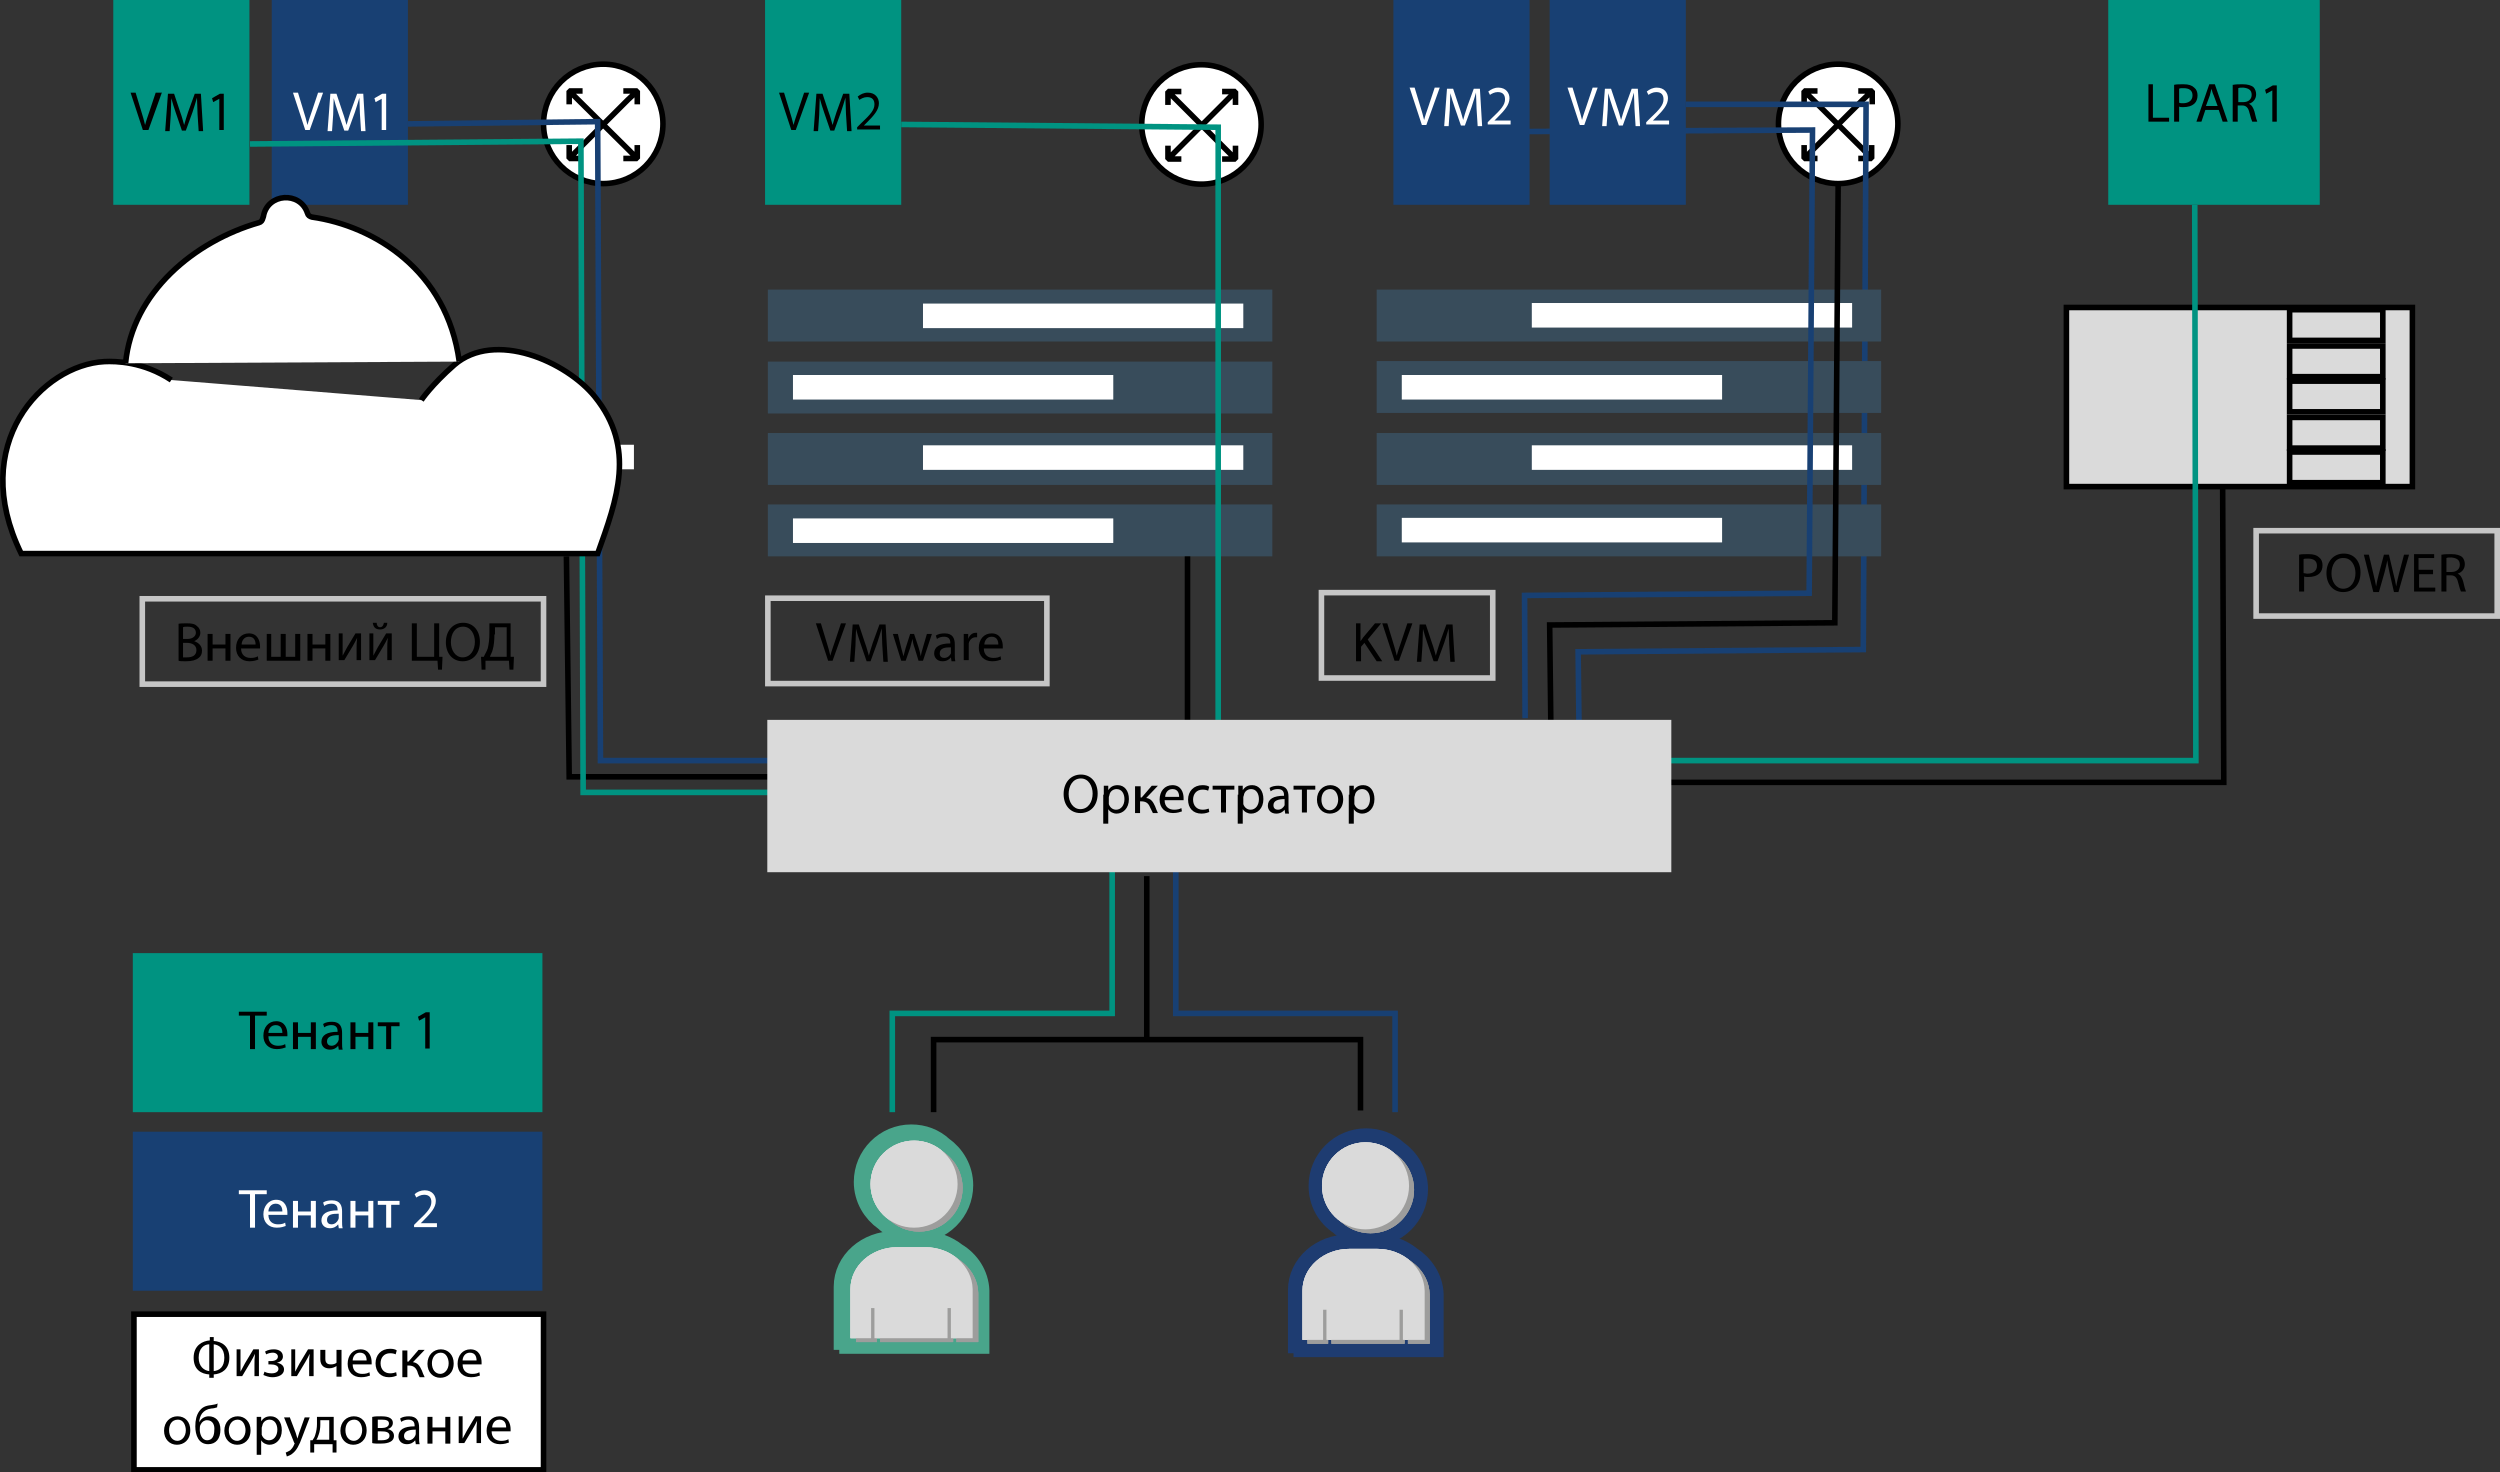 <?xml version="1.0" encoding="utf-8"?>
<!-- Generator: Adobe Illustrator 18.0.0, SVG Export Plug-In . SVG Version: 6.00 Build 0)  -->
<!DOCTYPE svg PUBLIC "-//W3C//DTD SVG 1.1//EN" "http://www.w3.org/Graphics/SVG/1.1/DTD/svg11.dtd">
<svg version="1.1" id="Слой_1" xmlns="http://www.w3.org/2000/svg" xmlns:xlink="http://www.w3.org/1999/xlink" x="0px" y="0px"
	 viewBox="0 0 448 263.8" enable-background="new 0 0 448 263.8" xml:space="preserve">
<rect x="0" y="0" width="448" height="263.8" fill="#333333" stroke="none"/>
<rect x="23.8" y="170.8" fill="#009381" width="73.4" height="28.5"/>
<rect x="23.8" y="202.8" fill="#184073" width="73.4" height="28.5"/>
<rect x="24" y="235.5" fill="#FFFFFF" stroke="#000000" stroke-miterlimit="10" width="73.4" height="27.9"/>
<g>
	<ellipse fill="#FFFFFF" stroke="#000000" stroke-miterlimit="10" cx="329.4" cy="22.2" rx="10.7" ry="10.7"/>
	<polyline fill="none" stroke="#000000" stroke-linejoin="bevel" stroke-miterlimit="10" points="335.4,26 335.4,28.4 333,28.4 
		335.4,28.4 333.8,26.7 323.3,16.3 325.7,16.3 323.3,16.3 323.3,18.7 	"/>
	<polyline fill="none" stroke="#000000" stroke-linejoin="bevel" stroke-miterlimit="10" points="333,16.3 335.5,16.3 335.5,18.7 
		335.5,16.3 333.8,17.9 323.3,28.4 323.3,26 323.3,28.4 325.7,28.4 	"/>
</g>
<polyline fill="none" stroke="#009381" stroke-miterlimit="10" points="199.3,154 199.3,180.9 199.3,181.6 159.9,181.6 159.9,199.3 
	"/>
<polyline fill="none" stroke="#184073" stroke-miterlimit="10" points="210.7,154 210.7,180.9 210.7,181.6 250,181.6 250,199.3 "/>
<polyline fill="none" stroke="#184073" stroke-miterlimit="10" points="283,133.8 282.8,116.8 333.9,116.4 334.4,18.7 302.1,18.7 
	"/>
<g>
	<path fill="none" stroke="#49A58B" stroke-width="5" stroke-miterlimit="10" d="M171,225.1c-1.5-1.2-3.5-2-5.7-2h-5
		c-4.6,0-8.4,3.3-8.4,7.5v8.8h1v0.7h3.7v-0.7h0.6v0.7h13.1v-0.7h0.6v0.7h3.9v-8.8C174.7,228.7,173.2,226.4,171,225.1z"/>
	<path fill="none" stroke="#49A58B" stroke-width="5" stroke-miterlimit="10" d="M158.9,218.2c1.4,1.3,3.2,2,5.2,2
		c4.3,0,7.8-3.5,7.8-7.8c0-2.7-1.4-5-3.4-6.4c-1.4-1.3-3.2-2-5.2-2c-4.3,0-7.8,3.5-7.8,7.8C155.5,214.5,156.9,216.8,158.9,218.2z"/>
</g>
<g>
	<path fill="none" stroke="#1E3C71" stroke-width="5" stroke-miterlimit="10" d="M252.4,225.7c-1.5-1.2-3.5-2-5.7-2h-5
		c-4.6,0-8.4,3.3-8.4,7.5v8.8h1v0.7h3.7v-0.7h0.6v0.7h13.1v-0.7h0.6v0.7h3.9v-8.8C256.1,229.4,254.6,227.1,252.4,225.7z"/>
	<path fill="none" stroke="#1E3C71" stroke-width="5" stroke-miterlimit="10" d="M240.4,218.9c1.4,1.3,3.2,2,5.2,2
		c4.3,0,7.8-3.5,7.8-7.8c0-2.7-1.4-5-3.4-6.4c-1.4-1.3-3.2-2-5.2-2c-4.3,0-7.8,3.5-7.8,7.8C237,215.2,238.3,217.5,240.4,218.9z"/>
</g>
<rect x="56.7" y="80.2" fill="#FFFFFF" stroke="#FFFFFF" stroke-miterlimit="10" width="56.4" height="3.4"/>
<g>
	<circle fill="#9D9D9C" cx="164.7" cy="212.9" r="7.8"/>
	<path fill="#9D9D9C" d="M166.8,224.2h-5c-4.6,0-8.4,3.3-8.4,7.5v8.8h3.7v-5.4h0.6v5.4h13.1v-5.4h0.6v5.4h3.9v-8.8
		C175.2,227.6,171.4,224.2,166.8,224.2z"/>
	<circle fill="#DADADA" cx="163.8" cy="212.2" r="7.8"/>
	<path fill="#DADADA" d="M165.8,223.5h-5c-4.6,0-8.4,3.3-8.4,7.5v8.8h3.7v-5.4h0.6v5.4h13.1v-5.4h0.6v5.4h3.9V231
		C174.2,226.9,170.5,223.5,165.8,223.5z"/>
	<circle fill="#9D9D9C" cx="164.7" cy="212.9" r="7.8"/>
	<path fill="#9D9D9C" d="M166.8,224.2h-5c-4.6,0-8.4,3.3-8.4,7.5v8.8h3.7v-5.4h0.6v5.4h13.1v-5.4h0.6v5.4h3.9v-8.8
		C175.2,227.6,171.4,224.2,166.8,224.2z"/>
	<circle fill="#DADADA" cx="163.8" cy="212.2" r="7.8"/>
	<path fill="#DADADA" d="M165.8,223.5h-5c-4.6,0-8.4,3.3-8.4,7.5v8.8h3.7v-5.4h0.6v5.4h13.1v-5.4h0.6v5.4h3.9V231
		C174.2,226.9,170.5,223.5,165.8,223.5z"/>
	<circle fill="#9D9D9C" cx="164.7" cy="212.9" r="7.8"/>
	<path fill="#9D9D9C" d="M166.8,224.2h-5c-4.6,0-8.4,3.3-8.4,7.5v8.8h3.7v-5.4h0.6v5.4h13.1v-5.4h0.6v5.4h3.9v-8.8
		C175.2,227.6,171.4,224.2,166.8,224.2z"/>
	<circle fill="#DADADA" cx="163.8" cy="212.2" r="7.8"/>
	<path fill="#DADADA" d="M165.8,223.5h-5c-4.6,0-8.4,3.3-8.4,7.5v8.8h3.7v-5.4h0.6v5.4h13.1v-5.4h0.6v5.4h3.9V231
		C174.2,226.9,170.5,223.5,165.8,223.5z"/>
</g>
<g>
	<circle fill="#9D9D9C" cx="245.6" cy="213.2" r="7.8"/>
	<path fill="#9D9D9C" d="M247.7,224.5h-5c-4.6,0-8.4,3.3-8.4,7.5v8.8h3.7v-5.4h0.6v5.4h13.1v-5.4h0.6v5.4h3.9v-8.8
		C256.1,227.8,252.4,224.5,247.7,224.5z"/>
	<circle fill="#DADADA" cx="244.7" cy="212.5" r="7.8"/>
	<path fill="#DADADA" d="M246.8,223.8h-5c-4.6,0-8.4,3.3-8.4,7.5v8.8h3.7v-5.4h0.6v5.4h13.1v-5.4h0.6v5.4h3.9v-8.8
		C255.2,227.1,251.4,223.8,246.8,223.8z"/>
	<circle fill="#9D9D9C" cx="245.6" cy="213.2" r="7.8"/>
	<path fill="#9D9D9C" d="M247.7,224.5h-5c-4.6,0-8.4,3.3-8.4,7.5v8.8h3.7v-5.4h0.6v5.4h13.1v-5.4h0.6v5.4h3.9v-8.8
		C256.1,227.8,252.4,224.5,247.7,224.5z"/>
	<circle fill="#DADADA" cx="244.7" cy="212.5" r="7.8"/>
	<path fill="#DADADA" d="M246.8,223.8h-5c-4.6,0-8.4,3.3-8.4,7.5v8.8h3.7v-5.4h0.6v5.4h13.1v-5.4h0.6v5.4h3.9v-8.8
		C255.2,227.1,251.4,223.8,246.8,223.8z"/>
	<circle fill="#9D9D9C" cx="245.6" cy="213.2" r="7.8"/>
	<path fill="#9D9D9C" d="M247.7,224.5h-5c-4.6,0-8.4,3.3-8.4,7.5v8.8h3.7v-5.4h0.6v5.4h13.1v-5.4h0.6v5.4h3.9v-8.8
		C256.1,227.8,252.4,224.5,247.7,224.5z"/>
	<circle fill="#DADADA" cx="244.7" cy="212.5" r="7.8"/>
	<path fill="#DADADA" d="M246.8,223.8h-5c-4.6,0-8.4,3.3-8.4,7.5v8.8h3.7v-5.4h0.6v5.4h13.1v-5.4h0.6v5.4h3.9v-8.8
		C255.2,227.1,251.4,223.8,246.8,223.8z"/>
</g>
<polyline fill="none" stroke="#000000" stroke-miterlimit="10" points="167.3,199.3 167.3,186.3 243.8,186.3 243.8,199 "/>
<line fill="none" stroke="#000000" stroke-miterlimit="10" x1="205.5" y1="186" x2="205.5" y2="157"/>
<rect x="137.6" y="51.9" fill="#384C5B" width="90.4" height="9.3"/>
<rect x="137.6" y="64.8" fill="#384C5B" width="90.4" height="9.3"/>
<rect x="137.6" y="77.6" fill="#384C5B" width="90.4" height="9.3"/>
<rect x="137.6" y="90.4" fill="#384C5B" width="90.4" height="9.3"/>
<rect x="165.9" y="54.9" fill="#FFFFFF" stroke="#FFFFFF" stroke-miterlimit="10" width="56.4" height="3.4"/>
<rect x="142.6" y="67.7" fill="#FFFFFF" stroke="#FFFFFF" stroke-miterlimit="10" width="56.4" height="3.4"/>
<rect x="165.9" y="80.3" fill="#FFFFFF" stroke="#FFFFFF" stroke-miterlimit="10" width="56.4" height="3.4"/>
<rect x="142.6" y="93.4" fill="#FFFFFF" stroke="#FFFFFF" stroke-miterlimit="10" width="56.4" height="3.4"/>
<rect x="246.7" y="51.9" fill="#384C5B" width="90.4" height="9.3"/>
<rect x="246.7" y="64.7" fill="#384C5B" width="90.4" height="9.3"/>
<rect x="246.7" y="77.6" fill="#384C5B" width="90.4" height="9.3"/>
<rect x="246.7" y="90.4" fill="#384C5B" width="90.4" height="9.3"/>
<rect x="275" y="54.8" fill="#FFFFFF" stroke="#FFFFFF" stroke-miterlimit="10" width="56.4" height="3.4"/>
<rect x="251.7" y="67.7" fill="#FFFFFF" stroke="#FFFFFF" stroke-miterlimit="10" width="56.4" height="3.4"/>
<rect x="275" y="80.3" fill="#FFFFFF" stroke="#FFFFFF" stroke-miterlimit="10" width="56.4" height="3.4"/>
<rect x="251.7" y="93.3" fill="#FFFFFF" stroke="#FFFFFF" stroke-miterlimit="10" width="56.4" height="3.4"/>
<rect x="370.3" y="55.1" fill="#DADADA" stroke="#000000" stroke-miterlimit="10" width="62" height="32.1"/>
<rect x="20.3" y="0" fill="#009381" width="24.4" height="36.7"/>
<rect x="48.7" y="0" fill="#184073" width="24.4" height="36.7"/>
<rect x="137.1" y="0" fill="#009381" width="24.4" height="36.7"/>
<rect x="249.7" y="0" fill="#184073" width="24.4" height="36.7"/>
<rect x="277.7" y="0" fill="#184073" width="24.4" height="36.7"/>
<rect x="377.8" y="0" fill="#009381" width="37.9" height="36.7"/>
<rect x="410.3" y="55.5" fill="#DADADA" stroke="#000000" stroke-miterlimit="10" width="16.7" height="5.5"/>
<rect x="410.3" y="62" fill="#DADADA" stroke="#000000" stroke-miterlimit="10" width="16.7" height="5.5"/>
<rect x="410.3" y="68.3" fill="#DADADA" stroke="#000000" stroke-miterlimit="10" width="16.7" height="5.5"/>
<rect x="410.3" y="74.8" fill="#DADADA" stroke="#000000" stroke-miterlimit="10" width="16.7" height="5.5"/>
<rect x="410.3" y="81" fill="#DADADA" stroke="#000000" stroke-miterlimit="10" width="16.7" height="5.5"/>
<g>
	<ellipse fill="#FFFFFF" stroke="#000000" stroke-miterlimit="10" cx="108.1" cy="22.2" rx="10.7" ry="10.7"/>
	<polyline fill="none" stroke="#000000" stroke-linejoin="bevel" stroke-miterlimit="10" points="114.2,26 114.2,28.4 111.7,28.4 
		114.2,28.4 112.5,26.7 102,16.3 104.4,16.3 102,16.3 102,18.7 	"/>
	<polyline fill="none" stroke="#000000" stroke-linejoin="bevel" stroke-miterlimit="10" points="111.7,16.3 114.2,16.3 114.2,18.7 
		114.2,16.3 112.5,17.9 102,28.4 102,26 102,28.4 104.4,28.4 	"/>
</g>
<g>
	<ellipse fill="#FFFFFF" stroke="#000000" stroke-miterlimit="10" cx="215.3" cy="22.3" rx="10.7" ry="10.7"/>
	<polyline fill="none" stroke="#000000" stroke-linejoin="bevel" stroke-miterlimit="10" points="221.4,26.1 221.4,28.5 219,28.5 
		221.4,28.5 219.8,26.9 209.3,16.4 211.7,16.4 209.3,16.4 209.3,18.8 	"/>
	<polyline fill="none" stroke="#000000" stroke-linejoin="bevel" stroke-miterlimit="10" points="219,16.4 221.4,16.4 221.4,18.8 
		221.4,16.4 219.8,18 209.3,28.5 209.3,26.1 209.3,28.5 211.7,28.5 	"/>
</g>
<polyline fill="none" stroke="#000000" stroke-miterlimit="10" points="149.6,139.2 102,139.2 101.5,99.7 "/>
<polyline fill="none" stroke="#184073" stroke-miterlimit="10" points="160.2,136.3 107.6,136.3 107.1,21.8 73.1,22.2 "/>
<polyline fill="none" stroke="#009381" stroke-miterlimit="10" points="140.1,142 104.5,142 104.1,25.3 44.8,25.8 "/>
<line fill="none" stroke="#000000" stroke-miterlimit="10" x1="212.8" y1="129" x2="212.8" y2="99.7"/>
<polyline fill="none" stroke="#009381" stroke-miterlimit="10" points="218.3,129 218.3,22.8 161.5,22.3 "/>
<polyline fill="none" stroke="#000000" stroke-miterlimit="10" points="277.9,129 277.7,112 328.8,111.6 329.4,32.9 "/>
<polyline fill="none" stroke="#184073" stroke-miterlimit="10" points="273.3,128.7 273.2,106.7 324.2,106.3 324.8,23.3 267.8,23.6 
	"/>
<polyline fill="none" stroke="#009381" stroke-miterlimit="10" points="299.1,136.3 393.5,136.3 393.3,36.7 "/>
<polyline fill="none" stroke="#000000" stroke-miterlimit="10" points="299.1,140.2 398.5,140.2 398.3,87.5 "/>
<rect x="25.5" y="107.3" fill="none" stroke="#C6C6C6" stroke-miterlimit="10" width="71.9" height="15.3"/>
<rect x="137.6" y="107.2" fill="none" stroke="#C6C6C6" stroke-miterlimit="10" width="50" height="15.3"/>
<rect x="236.8" y="106.2" fill="none" stroke="#C6C6C6" stroke-miterlimit="10" width="30.7" height="15.3"/>
<rect x="404.3" y="95.1" fill="none" stroke="#C6C6C6" stroke-miterlimit="10" width="43.2" height="15.3"/>
<g>
	<path d="M384.9,15.1h0.9v6h2.9v0.7h-3.7V15.1z"/>
	<path d="M389.6,15.2c0.4-0.1,1-0.1,1.7-0.1c0.9,0,1.5,0.2,1.9,0.6c0.4,0.3,0.6,0.8,0.6,1.4c0,0.6-0.2,1.1-0.5,1.4
		c-0.5,0.5-1.2,0.7-2.1,0.7c-0.3,0-0.5,0-0.7-0.1v2.7h-0.9V15.2z M390.5,18.4c0.2,0.1,0.4,0.1,0.7,0.1c1,0,1.7-0.5,1.7-1.4
		c0-0.9-0.6-1.3-1.6-1.3c-0.4,0-0.7,0-0.8,0.1V18.4z"/>
	<path d="M395.2,19.7l-0.7,2.1h-0.9l2.3-6.7h1l2.3,6.7h-0.9l-0.7-2.1H395.2z M397.4,19l-0.7-1.9c-0.2-0.4-0.3-0.8-0.4-1.2h0
		c-0.1,0.4-0.2,0.8-0.3,1.2l-0.7,1.9H397.4z"/>
	<path d="M400.2,15.2c0.4-0.1,1.1-0.1,1.7-0.1c0.9,0,1.5,0.2,1.9,0.5c0.3,0.3,0.5,0.8,0.5,1.3c0,0.9-0.6,1.5-1.3,1.7v0
		c0.5,0.2,0.8,0.7,1,1.4c0.2,0.9,0.4,1.6,0.5,1.8h-0.9c-0.1-0.2-0.3-0.8-0.5-1.6c-0.2-0.9-0.6-1.3-1.3-1.3h-0.8v2.9h-0.9V15.2z
		 M401.1,18.3h0.9c0.9,0,1.5-0.5,1.5-1.3c0-0.9-0.6-1.2-1.5-1.3c-0.4,0-0.7,0-0.9,0.1V18.3z"/>
	<path d="M407.2,16.2L407.2,16.2l-1.1,0.6l-0.2-0.7l1.4-0.8h0.7v6.5h-0.8V16.2z"/>
</g>
<g>
	<path d="M141.8,23.3l-2.2-6.7h0.9l1,3.3c0.3,0.9,0.5,1.7,0.7,2.5h0c0.2-0.8,0.5-1.6,0.8-2.5l1.1-3.3h0.9l-2.4,6.7H141.8z"/>
	<path d="M151.6,20.4c0-0.9-0.1-2.1-0.1-2.9h0c-0.2,0.8-0.5,1.6-0.8,2.6l-1.2,3.3h-0.7l-1.1-3.2c-0.3-0.9-0.6-1.8-0.8-2.6h0
		c0,0.8-0.1,2-0.1,3l-0.2,2.9h-0.8l0.5-6.7h1.1l1.1,3.3c0.3,0.8,0.5,1.6,0.7,2.3h0c0.2-0.7,0.4-1.4,0.7-2.3l1.2-3.3h1.1l0.4,6.7
		h-0.8L151.6,20.4z"/>
	<path d="M153.6,23.3v-0.5l0.7-0.7c1.7-1.6,2.4-2.4,2.4-3.4c0-0.7-0.3-1.3-1.3-1.3c-0.6,0-1.1,0.3-1.4,0.5l-0.3-0.6
		c0.5-0.4,1.1-0.7,1.8-0.7c1.4,0,2,1,2,1.9c0,1.2-0.9,2.2-2.2,3.5l-0.5,0.5v0h2.9v0.7H153.6z"/>
</g>
<g>
	<path d="M25.6,23.3l-2.2-6.7h0.9l1,3.3c0.3,0.9,0.5,1.7,0.7,2.5h0c0.2-0.8,0.5-1.6,0.8-2.5l1.1-3.3H29l-2.4,6.7H25.6z"/>
	<path d="M35.4,20.4c0-0.9-0.1-2.1-0.1-2.9h0c-0.2,0.8-0.5,1.6-0.8,2.6l-1.2,3.3h-0.7l-1.1-3.2c-0.3-0.9-0.6-1.8-0.8-2.6h0
		c0,0.8-0.1,2-0.1,3l-0.2,2.9h-0.8l0.5-6.7h1.1l1.1,3.3c0.3,0.8,0.5,1.6,0.7,2.3h0c0.2-0.7,0.4-1.4,0.7-2.3l1.2-3.3H36l0.4,6.7h-0.8
		L35.4,20.4z"/>
	<path d="M39.3,17.7L39.3,17.7l-1.1,0.6L38,17.6l1.4-0.8h0.7v6.5h-0.8V17.7z"/>
</g>
<g>
	<path fill="#FFFFFF" d="M54.7,23.3l-2.2-6.7h0.9l1,3.3c0.3,0.9,0.5,1.7,0.7,2.5h0c0.2-0.8,0.5-1.6,0.8-2.5l1.1-3.3h0.9l-2.4,6.7
		H54.7z"/>
	<path fill="#FFFFFF" d="M64.5,20.4c0-0.9-0.1-2.1-0.1-2.9h0c-0.2,0.8-0.5,1.6-0.8,2.6l-1.2,3.3h-0.7l-1.1-3.2
		c-0.3-0.9-0.6-1.8-0.8-2.6h0c0,0.8-0.1,2-0.1,3l-0.2,2.9h-0.8l0.5-6.7h1.1l1.1,3.3c0.3,0.8,0.5,1.6,0.7,2.3h0
		c0.2-0.7,0.4-1.4,0.7-2.3l1.2-3.3h1.1l0.4,6.7h-0.8L64.5,20.4z"/>
	<path fill="#FFFFFF" d="M68.4,17.7L68.4,17.7l-1.1,0.6l-0.2-0.7l1.4-0.8h0.7v6.5h-0.8V17.7z"/>
</g>
<g>
	<path fill="#FFFFFF" d="M254.8,22.4l-2.2-6.7h0.9l1,3.3c0.3,0.9,0.5,1.7,0.7,2.5h0c0.2-0.8,0.5-1.6,0.8-2.5l1.1-3.3h0.9l-2.4,6.7
		H254.8z"/>
	<path fill="#FFFFFF" d="M264.6,19.5c0-0.9-0.1-2.1-0.1-2.9h0c-0.2,0.8-0.5,1.6-0.8,2.6l-1.2,3.3h-0.7l-1.1-3.2
		c-0.3-0.9-0.6-1.8-0.8-2.6h0c0,0.8-0.1,2-0.1,3l-0.2,2.9h-0.8l0.5-6.7h1.1l1.1,3.3c0.3,0.8,0.5,1.6,0.7,2.3h0
		c0.2-0.7,0.4-1.4,0.7-2.3l1.2-3.3h1.1l0.4,6.7h-0.8L264.6,19.5z"/>
	<path fill="#FFFFFF" d="M266.6,22.4v-0.5l0.7-0.7c1.7-1.6,2.4-2.4,2.4-3.4c0-0.7-0.3-1.3-1.3-1.3c-0.6,0-1.1,0.3-1.4,0.5l-0.3-0.6
		c0.5-0.4,1.1-0.7,1.8-0.7c1.4,0,2,1,2,1.9c0,1.2-0.9,2.2-2.2,3.5l-0.5,0.5v0h2.9v0.7H266.6z"/>
</g>
<g>
	<path fill="#FFFFFF" d="M283.1,22.4l-2.2-6.7h0.9l1,3.3c0.3,0.9,0.5,1.7,0.7,2.5h0c0.2-0.8,0.5-1.6,0.8-2.5l1.1-3.3h0.9l-2.4,6.7
		H283.1z"/>
	<path fill="#FFFFFF" d="M292.9,19.5c0-0.9-0.1-2.1-0.1-2.9h0c-0.2,0.8-0.5,1.6-0.8,2.6l-1.2,3.3h-0.7l-1.1-3.2
		c-0.3-0.9-0.6-1.8-0.8-2.6h0c0,0.8-0.1,2-0.1,3l-0.2,2.9h-0.8l0.5-6.7h1.1l1.1,3.3c0.3,0.8,0.5,1.6,0.7,2.3h0
		c0.2-0.7,0.4-1.4,0.7-2.3l1.2-3.3h1.1l0.4,6.7h-0.8L292.9,19.5z"/>
	<path fill="#FFFFFF" d="M295,22.4v-0.5l0.7-0.7c1.7-1.6,2.4-2.4,2.4-3.4c0-0.7-0.3-1.3-1.3-1.3c-0.6,0-1.1,0.3-1.4,0.5l-0.3-0.6
		c0.5-0.4,1.1-0.7,1.8-0.7c1.4,0,2,1,2,1.9c0,1.2-0.9,2.2-2.2,3.5l-0.5,0.5v0h2.9v0.7H295z"/>
</g>
<g>
	<path d="M412,99.4c0.4-0.1,1-0.1,1.7-0.1c0.9,0,1.5,0.2,1.9,0.6c0.4,0.3,0.6,0.8,0.6,1.4c0,0.6-0.2,1.1-0.5,1.4
		c-0.5,0.5-1.2,0.7-2.1,0.7c-0.3,0-0.5,0-0.7-0.1v2.7H412V99.4z M412.8,102.7c0.2,0,0.4,0.1,0.7,0.1c1,0,1.7-0.5,1.7-1.4
		c0-0.9-0.6-1.3-1.6-1.3c-0.4,0-0.7,0-0.8,0.1V102.7z"/>
	<path d="M423,102.6c0,2.3-1.4,3.5-3.1,3.5c-1.8,0-3-1.4-3-3.4c0-2.1,1.3-3.5,3.1-3.5C421.9,99.2,423,100.6,423,102.6z M417.8,102.8
		c0,1.4,0.8,2.7,2.1,2.7c1.4,0,2.2-1.3,2.2-2.8c0-1.3-0.7-2.7-2.1-2.7C418.5,99.9,417.8,101.3,417.8,102.8z"/>
	<path d="M425.3,106.1l-1.7-6.7h0.9l0.8,3.4c0.2,0.8,0.4,1.7,0.5,2.3h0c0.1-0.7,0.3-1.5,0.5-2.3l0.9-3.4h0.9l0.8,3.4
		c0.2,0.8,0.4,1.6,0.5,2.3h0c0.1-0.7,0.3-1.5,0.5-2.3l0.9-3.4h0.9l-1.9,6.7H429l-0.8-3.5c-0.2-0.9-0.3-1.5-0.4-2.2h0
		c-0.1,0.7-0.3,1.3-0.5,2.2l-1,3.5H425.3z"/>
	<path d="M436.1,102.9h-2.6v2.4h2.9v0.7h-3.8v-6.7h3.6v0.7h-2.8v2.1h2.6V102.9z"/>
	<path d="M437.6,99.4c0.4-0.1,1.1-0.1,1.7-0.1c0.9,0,1.5,0.2,1.9,0.5c0.3,0.3,0.5,0.8,0.5,1.3c0,0.9-0.6,1.5-1.3,1.7v0
		c0.5,0.2,0.8,0.7,1,1.4c0.2,0.9,0.4,1.6,0.5,1.8H441c-0.1-0.2-0.3-0.8-0.5-1.6c-0.2-0.9-0.6-1.3-1.3-1.3h-0.8v2.9h-0.9V99.4z
		 M438.4,102.5h0.9c0.9,0,1.5-0.5,1.5-1.3c0-0.9-0.6-1.2-1.5-1.3c-0.4,0-0.7,0-0.9,0.1V102.5z"/>
</g>
<g>
	<path d="M242.9,111.7h0.9v3.2h0c0.2-0.3,0.4-0.5,0.5-0.7l2.1-2.5h1.1l-2.4,2.9l2.6,3.9h-1l-2.2-3.3l-0.6,0.7v2.6h-0.9V111.7z"/>
	<path d="M249.9,118.4l-2.2-6.7h0.9l1,3.3c0.3,0.9,0.5,1.7,0.7,2.5h0c0.2-0.8,0.5-1.6,0.8-2.5l1.1-3.3h0.9l-2.4,6.7H249.9z"/>
	<path d="M259.7,115.5c0-0.9-0.1-2.1-0.1-2.9h0c-0.2,0.8-0.5,1.6-0.8,2.6l-1.2,3.3h-0.7l-1.1-3.2c-0.3-0.9-0.6-1.8-0.8-2.6h0
		c0,0.8-0.1,2-0.1,3l-0.2,2.9h-0.8l0.5-6.7h1.1l1.1,3.3c0.3,0.8,0.5,1.6,0.7,2.3h0c0.2-0.7,0.4-1.4,0.7-2.3l1.2-3.3h1.1l0.4,6.7
		h-0.8L259.7,115.5z"/>
</g>
<g>
	<path d="M148.4,118.4l-2.2-6.7h0.9l1,3.3c0.3,0.9,0.5,1.7,0.7,2.5h0c0.2-0.8,0.5-1.6,0.8-2.5l1.1-3.3h0.9l-2.4,6.7H148.4z"/>
	<path d="M158.1,115.5c0-0.9-0.1-2.1-0.1-2.9h0c-0.2,0.8-0.5,1.6-0.8,2.6l-1.2,3.3h-0.7l-1.1-3.2c-0.3-0.9-0.6-1.8-0.8-2.6h0
		c0,0.8-0.1,2-0.1,3l-0.2,2.9h-0.8l0.5-6.7h1.1l1.1,3.3c0.3,0.8,0.5,1.6,0.7,2.3h0c0.2-0.7,0.4-1.4,0.7-2.3l1.2-3.3h1.1l0.4,6.7
		h-0.8L158.1,115.5z"/>
	<path d="M160.9,113.6l0.6,2.5c0.1,0.5,0.3,1,0.4,1.5h0c0.1-0.5,0.3-1,0.4-1.5l0.8-2.5h0.7l0.8,2.4c0.2,0.6,0.3,1.1,0.4,1.6h0
		c0.1-0.5,0.2-1,0.4-1.6l0.7-2.4h0.9l-1.6,4.8h-0.8l-0.7-2.3c-0.2-0.5-0.3-1-0.4-1.6h0c-0.1,0.6-0.3,1.1-0.4,1.6l-0.8,2.3h-0.8
		l-1.5-4.8H160.9z"/>
	<path d="M170.5,118.4l-0.1-0.6h0c-0.3,0.4-0.8,0.7-1.5,0.7c-1,0-1.5-0.7-1.5-1.4c0-1.2,1-1.8,2.9-1.8v-0.1c0-0.4-0.1-1.1-1.1-1.1
		c-0.5,0-0.9,0.1-1.3,0.4l-0.2-0.6c0.4-0.3,1-0.4,1.6-0.4c1.5,0,1.8,1,1.8,2v1.8c0,0.4,0,0.8,0.1,1.2H170.5z M170.4,116
		c-1,0-2,0.1-2,1.1c0,0.6,0.4,0.8,0.8,0.8c0.6,0,1-0.4,1.2-0.8c0-0.1,0-0.2,0-0.3V116z"/>
	<path d="M172.7,115.1c0-0.6,0-1.1,0-1.5h0.8l0,0.9h0c0.2-0.6,0.7-1.1,1.3-1.1c0.1,0,0.2,0,0.3,0v0.8c-0.1,0-0.2,0-0.3,0
		c-0.6,0-1.1,0.5-1.2,1.1c0,0.1,0,0.3,0,0.4v2.6h-0.9V115.1z"/>
	<path d="M176.3,116.2c0,1.2,0.8,1.7,1.7,1.7c0.6,0,1-0.1,1.3-0.3l0.1,0.6c-0.3,0.1-0.8,0.3-1.6,0.3c-1.5,0-2.4-1-2.4-2.4
		c0-1.5,0.9-2.6,2.3-2.6c1.6,0,2,1.4,2,2.3c0,0.2,0,0.3,0,0.4H176.3z M178.9,115.5c0-0.6-0.2-1.4-1.2-1.4c-0.9,0-1.3,0.8-1.3,1.4
		H178.9z"/>
</g>
<g>
	<path d="M31.9,111.8c0.4-0.1,1-0.1,1.6-0.1c0.9,0,1.4,0.1,1.8,0.5c0.4,0.3,0.6,0.7,0.6,1.2c0,0.6-0.4,1.2-1.1,1.5v0
		c0.6,0.2,1.4,0.7,1.4,1.7c0,0.6-0.2,1-0.6,1.3c-0.5,0.4-1.2,0.6-2.3,0.6c-0.6,0-1.1,0-1.3-0.1V111.8z M32.8,114.5h0.8
		c0.9,0,1.5-0.5,1.5-1.1c0-0.8-0.6-1.1-1.5-1.1c-0.4,0-0.6,0-0.8,0.1V114.5z M32.8,117.8c0.2,0,0.4,0,0.7,0c0.9,0,1.7-0.3,1.7-1.3
		c0-0.9-0.8-1.3-1.7-1.3h-0.7V117.8z"/>
	<path d="M38.1,113.6v1.9h2.3v-1.9h0.9v4.8h-0.9v-2.2h-2.3v2.2h-0.9v-4.8H38.1z"/>
	<path d="M43.2,116.2c0,1.2,0.8,1.7,1.7,1.7c0.6,0,1-0.1,1.3-0.3l0.1,0.6c-0.3,0.1-0.8,0.3-1.6,0.3c-1.5,0-2.4-1-2.4-2.4
		c0-1.5,0.9-2.6,2.3-2.6c1.6,0,2,1.4,2,2.3c0,0.2,0,0.3,0,0.4H43.2z M45.8,115.5c0-0.6-0.2-1.4-1.2-1.4c-0.9,0-1.3,0.8-1.3,1.4H45.8
		z"/>
	<path d="M48.6,113.6v4.1h1.7v-4.1h0.9v4.1h1.7v-4.1h0.9v4.8h-6v-4.8H48.6z"/>
	<path d="M56,113.6v1.9h2.3v-1.9h0.9v4.8h-0.9v-2.2H56v2.2h-0.9v-4.8H56z"/>
	<path d="M61.4,113.6v2c0,0.8,0,1.2,0,1.9l0,0c0.3-0.6,0.5-0.9,0.8-1.5l1.5-2.5h1v4.8h-0.8v-2c0-0.8,0-1.2,0.1-2h0
		c-0.3,0.6-0.5,1-0.8,1.5c-0.5,0.8-1,1.7-1.5,2.5h-1v-4.8H61.4z"/>
	<path d="M66.9,113.6v2c0,0.8,0,1.2,0,1.9l0,0c0.3-0.6,0.5-0.9,0.8-1.5l1.5-2.5h1v4.8h-0.8v-2c0-0.8,0-1.2,0.1-2h0
		c-0.3,0.6-0.5,1-0.8,1.5c-0.5,0.8-1,1.7-1.5,2.5h-1v-4.8H66.9z M67.5,111.6c0,0.4,0.2,0.8,0.6,0.8c0.4,0,0.6-0.3,0.7-0.8h0.6
		c0,0.8-0.6,1.2-1.3,1.2c-0.9,0-1.2-0.5-1.3-1.2H67.5z"/>
	<path d="M74.7,111.7v6h3.1v-6h0.9v6l0.6,0l-0.1,2.3h-0.7l-0.1-1.6h-4.6v-6.7H74.7z"/>
	<path d="M86,115c0,2.3-1.4,3.5-3.1,3.5c-1.8,0-3-1.4-3-3.4c0-2.1,1.3-3.5,3.1-3.5C84.8,111.6,86,113,86,115z M80.8,115.1
		c0,1.4,0.8,2.7,2.1,2.7c1.4,0,2.2-1.3,2.2-2.8c0-1.3-0.7-2.7-2.1-2.7C81.5,112.3,80.8,113.6,80.8,115.1z"/>
	<path d="M91.5,111.7v6l0.6,0l-0.1,2.3h-0.7l-0.1-1.6h-4.2L87,120h-0.7l-0.1-2.3l0.5,0c0.2-0.5,0.5-0.9,0.7-1.5
		c0.2-0.8,0.3-1.7,0.3-2.8v-1.7H91.5z M88.6,113.7c0,1.1-0.1,2-0.3,2.7c-0.1,0.5-0.4,0.9-0.5,1.3h3v-5.3h-2.1V113.7z"/>
</g>
<g>
	<path d="M44.8,182h-2v-0.7h5v0.7h-2.1v6h-0.9V182z"/>
	<path d="M48.1,185.7c0,1.2,0.8,1.7,1.7,1.7c0.6,0,1-0.1,1.3-0.3l0.1,0.6c-0.3,0.1-0.8,0.3-1.6,0.3c-1.5,0-2.4-1-2.4-2.4
		c0-1.5,0.9-2.6,2.3-2.6c1.6,0,2,1.4,2,2.3c0,0.2,0,0.3,0,0.4H48.1z M50.6,185.1c0-0.6-0.2-1.4-1.2-1.4c-0.9,0-1.3,0.8-1.3,1.4H50.6
		z"/>
	<path d="M53.4,183.2v1.9h2.3v-1.9h0.9v4.8h-0.9v-2.2h-2.3v2.2h-0.9v-4.8H53.4z"/>
	<path d="M60.7,188l-0.1-0.6h0c-0.3,0.4-0.8,0.7-1.5,0.7c-1,0-1.5-0.7-1.5-1.4c0-1.2,1-1.8,2.9-1.8v-0.1c0-0.4-0.1-1.1-1.1-1.1
		c-0.4,0-0.9,0.1-1.3,0.4l-0.2-0.6c0.4-0.3,1-0.4,1.6-0.4c1.5,0,1.8,1,1.8,2v1.8c0,0.4,0,0.8,0.1,1.2H60.7z M60.6,185.5
		c-1,0-2,0.2-2,1.1c0,0.6,0.4,0.8,0.8,0.8c0.6,0,1-0.4,1.2-0.8c0-0.1,0.1-0.2,0.1-0.3V185.5z"/>
	<path d="M63.7,183.2v1.9H66v-1.9h0.9v4.8H66v-2.2h-2.3v2.2h-0.9v-4.8H63.7z"/>
	<path d="M71.6,183.2v0.7h-1.5v4.1h-0.9v-4.1h-1.5v-0.7H71.6z"/>
	<path d="M76.2,182.3L76.2,182.3l-1.1,0.6l-0.2-0.7l1.4-0.8H77v6.5h-0.8V182.3z"/>
</g>
<g>
	<path fill="#FFFFFF" d="M44.8,214h-2v-0.7h5v0.7h-2.1v6h-0.9V214z"/>
	<path fill="#FFFFFF" d="M48.1,217.7c0,1.2,0.8,1.7,1.7,1.7c0.6,0,1-0.1,1.3-0.3l0.1,0.6c-0.3,0.1-0.8,0.3-1.6,0.3
		c-1.5,0-2.4-1-2.4-2.4s0.9-2.6,2.3-2.6c1.6,0,2,1.4,2,2.3c0,0.2,0,0.3,0,0.4H48.1z M50.6,217.1c0-0.6-0.2-1.4-1.2-1.4
		c-0.9,0-1.3,0.8-1.3,1.4H50.6z"/>
	<path fill="#FFFFFF" d="M53.4,215.2v1.9h2.3v-1.9h0.9v4.8h-0.9v-2.2h-2.3v2.2h-0.9v-4.8H53.4z"/>
	<path fill="#FFFFFF" d="M60.7,220l-0.1-0.6h0c-0.3,0.4-0.8,0.7-1.5,0.7c-1,0-1.5-0.7-1.5-1.4c0-1.2,1-1.8,2.9-1.8v-0.1
		c0-0.4-0.1-1.1-1.1-1.1c-0.4,0-0.9,0.1-1.3,0.4l-0.2-0.6c0.4-0.3,1-0.4,1.6-0.4c1.5,0,1.8,1,1.8,2v1.8c0,0.4,0,0.8,0.1,1.2H60.7z
		 M60.6,217.5c-1,0-2,0.1-2,1.1c0,0.6,0.4,0.8,0.8,0.8c0.6,0,1-0.4,1.2-0.8c0-0.1,0.1-0.2,0.1-0.3V217.5z"/>
	<path fill="#FFFFFF" d="M63.7,215.2v1.9H66v-1.9h0.9v4.8H66v-2.2h-2.3v2.2h-0.9v-4.8H63.7z"/>
	<path fill="#FFFFFF" d="M71.6,215.2v0.7h-1.5v4.1h-0.9v-4.1h-1.5v-0.7H71.6z"/>
	<path fill="#FFFFFF" d="M74.2,220v-0.5l0.7-0.7c1.7-1.6,2.4-2.4,2.4-3.4c0-0.7-0.3-1.3-1.3-1.3c-0.6,0-1.1,0.3-1.4,0.5l-0.3-0.6
		c0.4-0.4,1.1-0.7,1.8-0.7c1.4,0,2,1,2,1.9c0,1.2-0.9,2.2-2.2,3.5l-0.5,0.5v0h2.9v0.7H74.2z"/>
</g>
<g>
	<path d="M38.3,239.7v0.6c1.4,0.1,2.8,0.9,2.8,3c0,2.1-1.4,2.9-2.8,3v0.6h-0.8v-0.6c-1.4-0.1-2.8-0.8-2.8-3c0-2.2,1.6-3,2.9-3.1
		v-0.6H38.3z M37.5,240.9c-0.9,0-1.9,0.7-1.9,2.4c0,1.6,1,2.3,1.9,2.4V240.9z M38.3,245.7c1-0.1,1.9-0.7,1.9-2.4
		c0-1.7-1-2.3-1.9-2.4V245.7z"/>
	<path d="M43.1,241.9v2c0,0.8,0,1.2,0,1.9l0,0c0.3-0.6,0.5-0.9,0.8-1.5l1.5-2.5h1v4.8h-0.8v-2c0-0.8,0-1.2,0.1-2h0
		c-0.3,0.6-0.5,1-0.8,1.5c-0.5,0.8-1,1.7-1.5,2.5h-1v-4.8H43.1z"/>
	<path d="M48.2,243.9h0.4c0.7,0,1.2-0.3,1.2-0.8c0-0.4-0.4-0.7-0.9-0.7c-0.4,0-0.8,0.1-1.2,0.3l-0.2-0.5c0.5-0.3,1-0.4,1.6-0.4
		c0.7,0,1.6,0.3,1.6,1.3c0,0.6-0.5,1-1.1,1.1v0c0.7,0.1,1.3,0.5,1.3,1.2c0,1-1.1,1.4-2.1,1.4c-0.6,0-1.1-0.2-1.6-0.4l0.2-0.6
		c0.3,0.2,0.8,0.3,1.3,0.3c0.7,0,1.2-0.3,1.2-0.8c0-0.6-0.7-0.8-1.4-0.8h-0.4V243.9z"/>
	<path d="M52.9,241.9v2c0,0.8,0,1.2,0,1.9l0,0c0.3-0.6,0.5-0.9,0.8-1.5l1.5-2.5h1v4.8h-0.8v-2c0-0.8,0-1.2,0.1-2h0
		c-0.3,0.6-0.5,1-0.8,1.5c-0.5,0.8-1,1.7-1.5,2.5h-1v-4.8H52.9z"/>
	<path d="M58.3,241.9v1.6c0,0.6,0.2,1,1,1c0.4,0,0.8-0.1,1-0.3v-2.3h0.9v4.8h-0.9v-1.9h0c-0.3,0.2-0.8,0.4-1.3,0.4
		c-0.9,0-1.6-0.5-1.6-1.6v-1.7H58.3z"/>
	<path d="M63.2,244.5c0,1.2,0.8,1.7,1.7,1.7c0.6,0,1-0.1,1.3-0.3l0.1,0.6c-0.3,0.1-0.8,0.3-1.6,0.3c-1.5,0-2.4-1-2.4-2.4
		c0-1.5,0.9-2.6,2.3-2.6c1.6,0,2,1.4,2,2.3c0,0.2,0,0.3,0,0.4H63.2z M65.7,243.8c0-0.6-0.2-1.4-1.2-1.4c-0.9,0-1.3,0.8-1.3,1.4H65.7
		z"/>
	<path d="M71.1,246.5c-0.2,0.1-0.7,0.3-1.4,0.3c-1.5,0-2.4-1-2.4-2.5c0-1.5,1-2.6,2.6-2.6c0.5,0,1,0.1,1.2,0.3l-0.2,0.7
		c-0.2-0.1-0.5-0.2-1-0.2c-1.1,0-1.7,0.8-1.7,1.8c0,1.1,0.7,1.8,1.7,1.8c0.5,0,0.8-0.1,1.1-0.2L71.1,246.5z"/>
	<path d="M73,241.9v2.1h0.2l1.8-2.1h1.1l-2.1,2.2c0.8,0.1,1.2,0.6,1.6,1.5c0.1,0.3,0.3,0.8,0.5,1.2h-0.9c-0.1-0.2-0.3-0.6-0.4-1
		c-0.3-0.8-0.8-1.1-1.6-1.1H73v2.1h-0.9v-4.8H73z"/>
	<path d="M81.3,244.3c0,1.8-1.2,2.6-2.4,2.6c-1.3,0-2.3-1-2.3-2.5c0-1.6,1.1-2.6,2.4-2.6C80.3,241.8,81.3,242.8,81.3,244.3z
		 M77.4,244.3c0,1.1,0.6,1.9,1.5,1.9c0.8,0,1.5-0.8,1.5-1.9c0-0.8-0.4-1.9-1.4-1.9C77.9,242.4,77.4,243.4,77.4,244.3z"/>
	<path d="M82.9,244.5c0,1.2,0.8,1.7,1.7,1.7c0.6,0,1-0.1,1.3-0.3l0.1,0.6c-0.3,0.1-0.8,0.3-1.6,0.3c-1.5,0-2.4-1-2.4-2.4
		c0-1.5,0.9-2.6,2.3-2.6c1.6,0,2,1.4,2,2.3c0,0.2,0,0.3,0,0.4H82.9z M85.4,243.8c0-0.6-0.2-1.4-1.2-1.4c-0.9,0-1.3,0.8-1.3,1.4H85.4
		z"/>
	<path d="M34.1,256.3c0,1.8-1.2,2.6-2.4,2.6c-1.3,0-2.3-1-2.3-2.5c0-1.6,1.1-2.6,2.4-2.6C33.2,253.8,34.1,254.8,34.1,256.3z
		 M30.3,256.3c0,1.1,0.6,1.9,1.5,1.9c0.8,0,1.5-0.8,1.5-1.9c0-0.8-0.4-1.9-1.4-1.9C30.7,254.4,30.3,255.4,30.3,256.3z"/>
	<path d="M38.9,252.2c-0.3,0.1-0.7,0.2-1,0.2c-0.8,0.1-1.3,0.4-1.7,0.9c-0.3,0.4-0.5,1.1-0.5,1.6h0c0.3-0.7,1-1.1,1.7-1.1
		c1.2,0,2.1,0.8,2.1,2.4c0,1.6-0.8,2.6-2.2,2.6c-1.7,0-2.3-1.6-2.3-3.2c0-1.1,0.2-2,0.7-2.7c0.5-0.7,1.1-1,2.1-1.1
		c0.4-0.1,0.9-0.1,1.2-0.3L38.9,252.2z M37.1,254.5c-0.5,0-0.9,0.3-1.1,0.7c-0.2,0.3-0.2,0.6-0.2,1c0,0.8,0.4,1.9,1.3,1.9
		c1,0,1.3-0.9,1.3-1.8C38.5,255.5,38.2,254.5,37.1,254.5z"/>
	<path d="M44.9,256.3c0,1.8-1.2,2.6-2.4,2.6c-1.3,0-2.3-1-2.3-2.5c0-1.6,1.1-2.6,2.4-2.6C43.9,253.8,44.9,254.8,44.9,256.3z
		 M41,256.3c0,1.1,0.6,1.9,1.5,1.9c0.8,0,1.5-0.8,1.5-1.9c0-0.8-0.4-1.9-1.4-1.9C41.5,254.4,41,255.4,41,256.3z"/>
	<path d="M46,255.5c0-0.6,0-1.1,0-1.6h0.8l0,0.8h0c0.4-0.6,0.9-0.9,1.7-0.9c1.2,0,2,1,2,2.5c0,1.7-1.1,2.6-2.2,2.6
		c-0.6,0-1.2-0.3-1.5-0.8h0v2.6H46V255.5z M46.9,256.7c0,0.1,0,0.3,0,0.4c0.2,0.6,0.7,1,1.3,1c0.9,0,1.5-0.8,1.5-1.9
		c0-1-0.5-1.8-1.4-1.8c-0.6,0-1.2,0.4-1.3,1.1c0,0.1-0.1,0.2-0.1,0.4V256.7z"/>
	<path d="M51.9,253.9l1.1,2.9c0.1,0.3,0.2,0.7,0.3,1h0c0.1-0.3,0.2-0.7,0.3-1l1-2.8h0.9l-1.3,3.4c-0.6,1.7-1.1,2.5-1.7,3
		c-0.4,0.4-0.9,0.5-1.1,0.6l-0.2-0.7c0.2-0.1,0.5-0.2,0.8-0.4c0.2-0.2,0.5-0.5,0.7-1c0-0.1,0.1-0.2,0.1-0.2s0-0.1-0.1-0.2l-1.8-4.5
		H51.9z"/>
	<path d="M59.8,253.9v4.2l0.5,0l0,2.2h-0.7l0-1.5h-3.3l0,1.5h-0.7l0-2.2l0.4,0c0.2-0.3,0.4-0.6,0.5-1c0.2-0.6,0.3-1.3,0.3-1.9v-1.3
		H59.8z M57.4,255.3c0,0.6-0.1,1.3-0.3,1.8c-0.1,0.3-0.2,0.6-0.4,0.9H59v-3.5h-1.6V255.3z"/>
	<path d="M65.7,256.3c0,1.8-1.2,2.6-2.4,2.6c-1.3,0-2.3-1-2.3-2.5c0-1.6,1.1-2.6,2.4-2.6C64.8,253.8,65.7,254.8,65.7,256.3z
		 M61.9,256.3c0,1.1,0.6,1.9,1.5,1.9c0.8,0,1.5-0.8,1.5-1.9c0-0.8-0.4-1.9-1.4-1.9C62.3,254.4,61.9,255.4,61.9,256.3z"/>
	<path d="M66.8,253.9c0.3-0.1,1-0.1,1.5-0.1c0.8,0,2.1,0.1,2.1,1.2c0,0.6-0.5,1-1,1.1v0c0.7,0.1,1.2,0.5,1.2,1.2
		c0,1.3-1.6,1.4-2.5,1.4c-0.5,0-1.1,0-1.4-0.1V253.9z M67.6,258.1c0.3,0,0.4,0,0.7,0c0.6,0,1.5-0.1,1.5-0.8s-0.7-0.8-1.5-0.8h-0.6
		V258.1z M67.7,255.9h0.7c0.6,0,1.3-0.2,1.3-0.8c0-0.5-0.4-0.7-1.3-0.7c-0.3,0-0.5,0-0.7,0V255.9z"/>
	<path d="M74.5,258.7l-0.1-0.6h0c-0.3,0.4-0.8,0.7-1.5,0.7c-1,0-1.5-0.7-1.5-1.4c0-1.2,1-1.8,2.9-1.8v-0.1c0-0.4-0.1-1.1-1.1-1.1
		c-0.4,0-0.9,0.1-1.3,0.4l-0.2-0.6c0.4-0.3,1-0.4,1.6-0.4c1.5,0,1.8,1,1.8,2v1.8c0,0.4,0,0.8,0.1,1.2H74.5z M74.4,256.2
		c-1,0-2,0.2-2,1.1c0,0.6,0.4,0.8,0.8,0.8c0.6,0,1-0.4,1.2-0.8c0-0.1,0.1-0.2,0.1-0.3V256.2z"/>
	<path d="M77.5,253.9v1.9h2.3v-1.9h0.9v4.8h-0.9v-2.2h-2.3v2.2h-0.9v-4.8H77.5z"/>
	<path d="M82.9,253.9v2c0,0.8,0,1.2,0,1.9l0,0c0.3-0.6,0.5-0.9,0.8-1.5l1.5-2.5h1v4.8h-0.8v-2c0-0.8,0-1.2,0.1-2h0
		c-0.3,0.6-0.5,1-0.8,1.5c-0.5,0.8-1,1.7-1.5,2.5h-1v-4.8H82.9z"/>
	<path d="M88.1,256.5c0,1.2,0.8,1.7,1.7,1.7c0.6,0,1-0.1,1.3-0.3l0.1,0.6c-0.3,0.1-0.8,0.3-1.6,0.3c-1.5,0-2.4-1-2.4-2.4
		c0-1.5,0.9-2.6,2.3-2.6c1.6,0,2,1.4,2,2.3c0,0.2,0,0.3,0,0.4H88.1z M90.7,255.8c0-0.6-0.2-1.4-1.2-1.4c-0.9,0-1.3,0.8-1.3,1.4H90.7
		z"/>
</g>
<g>
	<path fill="#FFFFFF" stroke="#000000" stroke-miterlimit="10" d="M30.7,68.1c-5-3.3-9.9-3.4-12-3.3C7.6,65.4-5.8,79.6,3.8,99.2
		l103.3,0c3.5-9.8,6.9-18.9-0.5-28.1c-5.1-6.3-17.9-12-25.2-5.7c-4.1,3.6-5.9,6.3-5.9,6.3"/>
	<path fill="#FFFFFF" stroke="#000000" stroke-miterlimit="10" d="M82.3,64.8c-2.2-16.3-15.2-24.3-26.4-25.9
		c-0.4-0.1-0.7-0.3-0.8-0.7l0,0c-1.3-4-7.2-3.6-7.9,0.6l-0.1,0.3c-0.1,0.4-0.3,0.7-0.7,0.8c-11.5,3.3-22.7,12.5-23.9,25.2"/>
</g>
<rect x="137.5" y="129" fill="#DADADA" width="162" height="27.3"/>
<g>
	<path d="M196.7,142.2c0,2.3-1.4,3.5-3.1,3.5c-1.8,0-3-1.4-3-3.4c0-2.1,1.3-3.5,3.1-3.5C195.5,138.8,196.7,140.2,196.7,142.2z
		 M191.5,142.3c0,1.4,0.8,2.7,2.1,2.7c1.4,0,2.2-1.3,2.2-2.8c0-1.3-0.7-2.7-2.1-2.7C192.2,139.5,191.5,140.9,191.5,142.3z"/>
	<path d="M197.8,142.4c0-0.6,0-1.1,0-1.6h0.8l0,0.8h0c0.4-0.6,0.9-0.9,1.7-0.9c1.2,0,2,1,2,2.5c0,1.7-1.1,2.6-2.2,2.6
		c-0.6,0-1.2-0.3-1.5-0.8h0v2.6h-0.9V142.4z M198.7,143.7c0,0.1,0,0.3,0,0.4c0.2,0.6,0.7,1,1.3,1c0.9,0,1.5-0.8,1.5-1.9
		c0-1-0.5-1.8-1.4-1.8c-0.6,0-1.2,0.4-1.3,1.1c0,0.1-0.1,0.2-0.1,0.4V143.7z"/>
	<path d="M204.4,140.8v2.1h0.2l1.8-2.1h1.1l-2.1,2.2c0.8,0.1,1.2,0.6,1.6,1.5c0.1,0.3,0.3,0.8,0.5,1.2h-0.9c-0.1-0.2-0.3-0.6-0.5-1
		c-0.3-0.8-0.8-1.1-1.6-1.1h-0.2v2.1h-0.9v-4.8H204.4z"/>
	<path d="M208.7,143.4c0,1.2,0.8,1.7,1.7,1.7c0.6,0,1-0.1,1.3-0.3l0.1,0.6c-0.3,0.1-0.8,0.3-1.6,0.3c-1.5,0-2.4-1-2.4-2.4
		c0-1.5,0.9-2.6,2.3-2.6c1.6,0,2,1.4,2,2.3c0,0.2,0,0.3,0,0.4H208.7z M211.3,142.8c0-0.6-0.2-1.4-1.2-1.4c-0.9,0-1.3,0.8-1.3,1.4
		H211.3z"/>
	<path d="M216.7,145.5c-0.2,0.1-0.7,0.3-1.4,0.3c-1.5,0-2.4-1-2.4-2.5c0-1.5,1-2.6,2.6-2.6c0.5,0,1,0.1,1.2,0.3l-0.2,0.7
		c-0.2-0.1-0.5-0.2-1-0.2c-1.1,0-1.7,0.8-1.7,1.8c0,1.1,0.7,1.8,1.7,1.8c0.5,0,0.8-0.1,1.1-0.2L216.7,145.5z"/>
	<path d="M221.2,140.8v0.7h-1.5v4.1h-0.9v-4.1h-1.5v-0.7H221.2z"/>
	<path d="M221.9,142.4c0-0.6,0-1.1,0-1.6h0.8l0,0.8h0c0.4-0.6,0.9-0.9,1.7-0.9c1.2,0,2,1,2,2.5c0,1.7-1.1,2.6-2.2,2.6
		c-0.6,0-1.2-0.3-1.5-0.8h0v2.6h-0.9V142.4z M222.8,143.7c0,0.1,0,0.3,0,0.4c0.2,0.6,0.7,1,1.3,1c0.9,0,1.5-0.8,1.5-1.9
		c0-1-0.5-1.8-1.4-1.8c-0.6,0-1.2,0.4-1.3,1.1c0,0.1-0.1,0.2-0.1,0.4V143.7z"/>
	<path d="M230.3,145.7l-0.1-0.6h0c-0.3,0.4-0.8,0.7-1.5,0.7c-1,0-1.5-0.7-1.5-1.4c0-1.2,1-1.8,2.9-1.8v-0.1c0-0.4-0.1-1.1-1.1-1.1
		c-0.5,0-0.9,0.1-1.3,0.4l-0.2-0.6c0.4-0.3,1-0.4,1.6-0.4c1.5,0,1.8,1,1.8,2v1.8c0,0.4,0,0.8,0.1,1.2H230.3z M230.2,143.2
		c-1,0-2,0.2-2,1.1c0,0.6,0.4,0.8,0.8,0.8c0.6,0,1-0.4,1.2-0.8c0-0.1,0-0.2,0-0.3V143.2z"/>
	<path d="M235.7,140.8v0.7h-1.5v4.1h-0.9v-4.1h-1.5v-0.7H235.7z"/>
	<path d="M240.7,143.2c0,1.8-1.2,2.6-2.4,2.6c-1.3,0-2.3-1-2.3-2.5c0-1.6,1.1-2.6,2.4-2.6C239.7,140.7,240.7,141.7,240.7,143.2z
		 M236.8,143.3c0,1.1,0.6,1.9,1.5,1.9c0.8,0,1.5-0.8,1.5-1.9c0-0.8-0.4-1.9-1.4-1.9C237.3,141.4,236.8,142.3,236.8,143.3z"/>
	<path d="M241.8,142.4c0-0.6,0-1.1,0-1.6h0.8l0,0.8h0c0.4-0.6,0.9-0.9,1.7-0.9c1.2,0,2,1,2,2.5c0,1.7-1.1,2.6-2.2,2.6
		c-0.6,0-1.2-0.3-1.5-0.8h0v2.6h-0.9V142.4z M242.7,143.7c0,0.1,0,0.3,0,0.4c0.2,0.6,0.7,1,1.3,1c0.9,0,1.5-0.8,1.5-1.9
		c0-1-0.5-1.8-1.4-1.8c-0.6,0-1.2,0.4-1.3,1.1c0,0.1-0.1,0.2-0.1,0.4V143.7z"/>
</g>
</svg>
